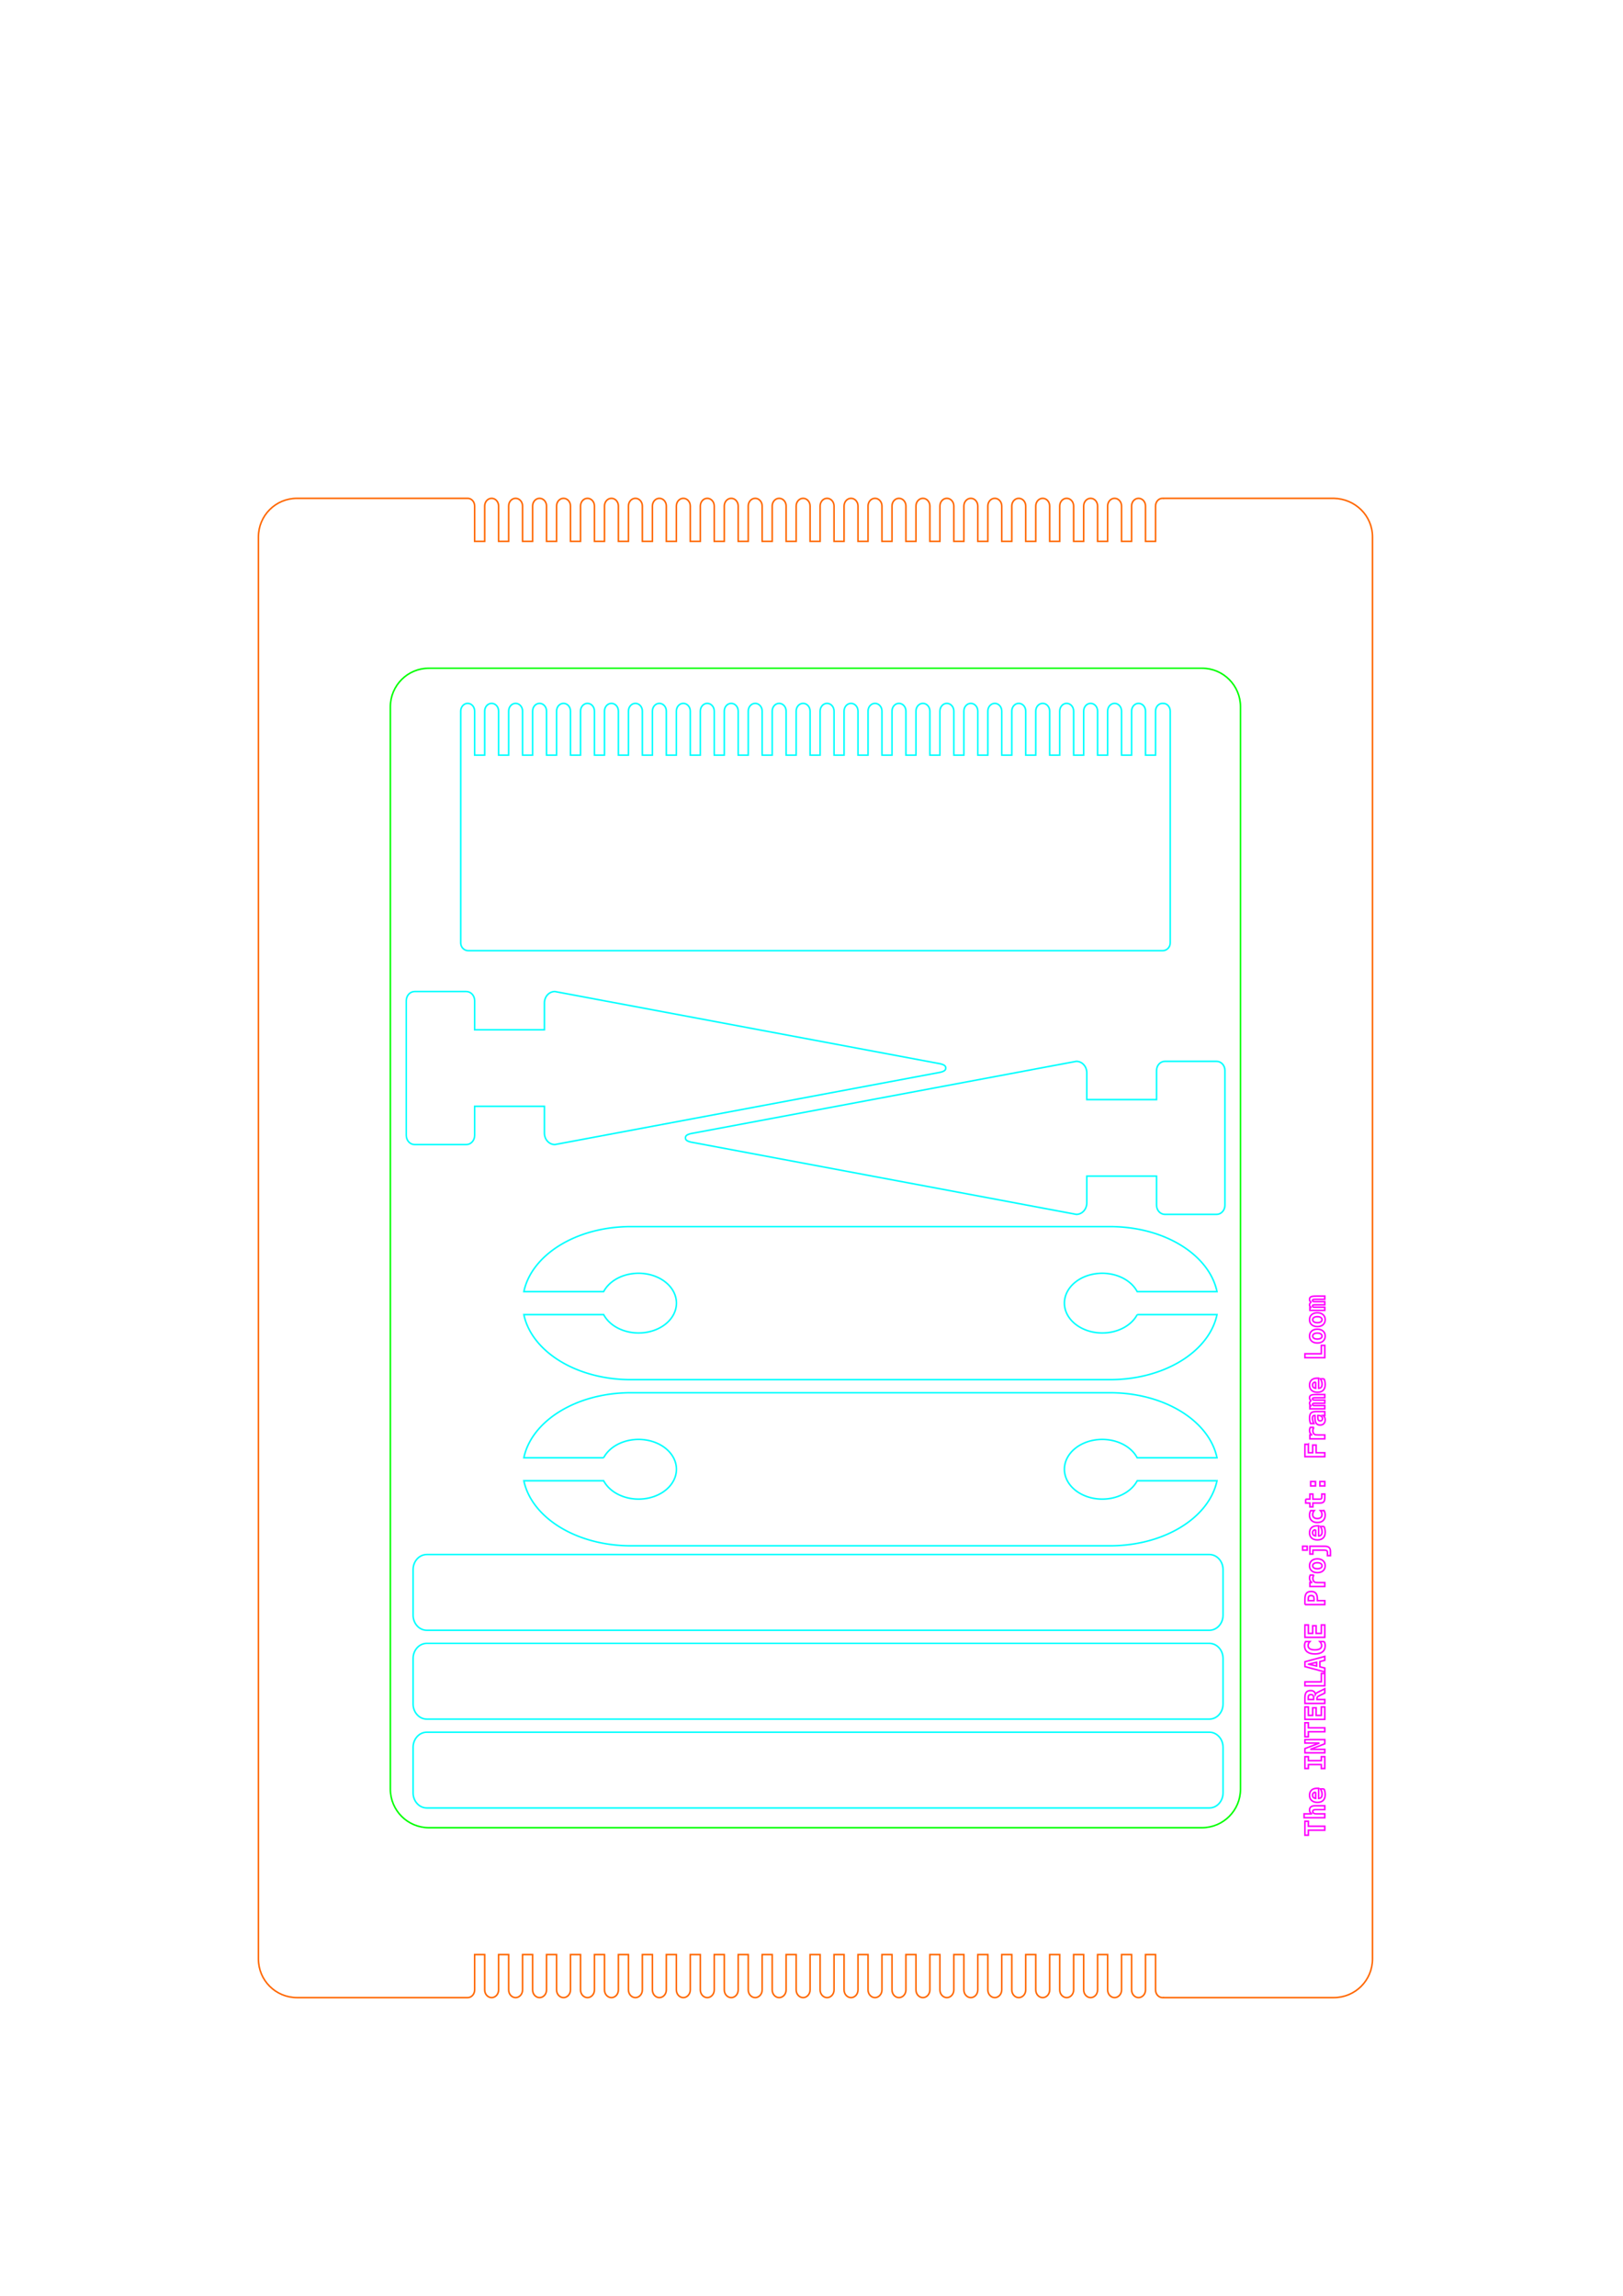 <?xml version="1.0" encoding="UTF-8" standalone="no"?>
<svg
   xmlns:dc="http://purl.org/dc/elements/1.1/"
   xmlns:cc="http://creativecommons.org/ns#"
   xmlns:rdf="http://www.w3.org/1999/02/22-rdf-syntax-ns#"
   xmlns:svg="http://www.w3.org/2000/svg"
   xmlns="http://www.w3.org/2000/svg"
   version="1.1"
   id="svg2"
   viewBox="0 0 744.094 1052.362"
   height="297mm"
   width="210mm">
  <defs
     id="defs4" />
  <g
     id="layer1">
    <g
       id="text6385"
       style="font-style:normal;font-weight:normal;font-size:40px;line-height:125%;font-family:sans-serif;letter-spacing:0px;word-spacing:0px;fill:none;fill-opacity:1;stroke:#ff00ff;stroke-width:0.709;stroke-linecap:butt;stroke-linejoin:miter;stroke-miterlimit:4;stroke-dasharray:none;stroke-opacity:1"
       transform="translate(850.582,122.908)" />
    <path
       id="rect5567"
       d="m 554.436,747.289 -358.751,0 c -3.487,0 -6.294,-3.097 -6.294,-6.945 l 0,-20.835 c 0,-3.848 2.807,-6.945 6.294,-6.945 l 358.751,0 c 3.487,0 6.294,3.097 6.294,6.945 l 0,20.835 c 0,3.848 -2.807,6.945 -6.294,6.945 z"
       style="fill:none;stroke:#00ffff;stroke-width:0.709;stroke-linejoin:miter;stroke-miterlimit:4;stroke-dasharray:none;stroke-dashoffset:0" />
    <path
       id="rect4252"
       d="m 629.242,246.138 c 0,-9.815 -7.905,-17.466 -17.717,-17.717 l -78.229,0 0,0.035 c -0.109,-0.012 -0.214,-0.035 -0.326,-0.035 -1.767,0 -3.189,1.58 -3.189,3.543 l 0,16.174 -4.605,0 0,-16.174 c 0,-1.963 -1.422,-3.543 -3.189,-3.543 -1.767,0 -3.189,1.58 -3.189,3.543 l 0,16.174 -4.607,0 0,-16.174 c 0,-1.963 -1.423,-3.543 -3.189,-3.543 -1.767,0 -3.189,1.58 -3.189,3.543 l 0,16.174 -4.605,0 0,-16.174 c 0,-1.963 -1.422,-3.543 -3.189,-3.543 -1.767,0 -3.189,1.58 -3.189,3.543 l 0,16.174 -4.607,0 0,-16.174 c 0,-1.963 -1.422,-3.543 -3.189,-3.543 -1.767,0 -3.189,1.58 -3.189,3.543 l 0,16.174 -4.605,0 0,-16.174 c 0,-1.963 -1.422,-3.543 -3.189,-3.543 -1.767,0 -3.189,1.58 -3.189,3.543 l 0,16.174 -4.605,0 0,-16.174 c 0,-1.963 -1.422,-3.543 -3.189,-3.543 -1.767,0 -3.189,1.58 -3.189,3.543 l 0,16.174 -4.607,0 0,-16.174 c 0,-1.963 -1.423,-3.543 -3.189,-3.543 -1.767,0 -3.189,1.58 -3.189,3.543 l 0,16.174 -4.605,0 0,-16.174 c 0,-1.963 -1.423,-3.543 -3.189,-3.543 -1.767,0 -3.189,1.58 -3.189,3.543 l 0,16.174 -4.607,0 0,-16.174 c 0,-1.963 -1.422,-3.543 -3.189,-3.543 -1.767,0 -3.189,1.58 -3.189,3.543 l 0,16.174 -4.605,0 0,-16.174 c 0,-1.963 -1.423,-3.543 -3.189,-3.543 -1.767,0 -3.189,1.58 -3.189,3.543 l 0,16.174 -4.607,0 0,-16.174 c 0,-1.963 -1.423,-3.543 -3.189,-3.543 -1.767,0 -3.189,1.58 -3.189,3.543 l 0,16.174 -4.605,0 0,-16.174 c 0,-1.963 -1.422,-3.543 -3.189,-3.543 -1.767,0 -3.189,1.58 -3.189,3.543 l 0,16.174 -4.605,0 0,-16.174 c 0,-1.963 -1.423,-3.543 -3.189,-3.543 -1.767,0 -3.189,1.58 -3.189,3.543 l 0,16.174 -4.607,0 0,-16.174 c 0,-1.963 -1.422,-3.543 -3.189,-3.543 -1.767,0 -3.189,1.58 -3.189,3.543 l 0,16.174 -4.605,0 0,-16.174 c 0,-1.963 -1.423,-3.543 -3.189,-3.543 -1.767,0 -3.189,1.58 -3.189,3.543 l 0,16.174 -4.607,0 0,-16.174 c 0,-1.963 -1.423,-3.543 -3.189,-3.543 -1.767,0 -3.189,1.58 -3.189,3.543 l 0,16.174 -4.605,0 0,-16.174 c 0,-1.963 -1.422,-3.543 -3.189,-3.543 -1.767,0 -3.189,1.58 -3.189,3.543 l 0,16.174 -4.607,0 0,-16.174 c 0,-1.963 -1.422,-3.543 -3.189,-3.543 -1.767,0 -3.189,1.58 -3.189,3.543 l 0,16.174 -4.605,0 0,-16.174 c 0,-1.963 -1.423,-3.543 -3.189,-3.543 -1.767,0 -3.189,1.58 -3.189,3.543 l 0,16.174 -4.607,0 0,-16.174 c 0,-1.963 -1.422,-3.543 -3.189,-3.543 -1.767,0 -3.189,1.58 -3.189,3.543 l 0,16.174 -4.605,0 0,-16.174 c 0,-1.963 -1.423,-3.543 -3.189,-3.543 -1.767,0 -3.189,1.58 -3.189,3.543 l 0,16.174 -4.605,0 0,-16.174 c 0,-1.963 -1.422,-3.543 -3.189,-3.543 -1.767,0 -3.189,1.58 -3.189,3.543 l 0,16.174 -4.607,0 0,-16.174 c 0,-1.963 -1.422,-3.543 -3.189,-3.543 -1.767,0 -3.189,1.58 -3.189,3.543 l 0,16.174 -4.605,0 0,-16.174 c 0,-1.963 -1.423,-3.543 -3.189,-3.543 -1.767,0 -3.189,1.58 -3.189,3.543 l 0,16.174 -4.607,0 0,-16.174 c 0,-1.963 -1.423,-3.543 -3.189,-3.543 -1.767,0 -3.189,1.58 -3.189,3.543 l 0,16.174 -4.605,0 0,-16.174 c 0,-1.963 -1.422,-3.543 -3.189,-3.543 -1.767,0 -3.189,1.58 -3.189,3.543 l 0,16.174 -4.607,0 0,-16.174 c 0,-1.963 -1.422,-3.543 -3.189,-3.543 -1.767,0 -3.189,1.58 -3.189,3.543 l 0,16.174 -4.606,0 0,-16.174 c 0,-1.963 -1.423,-3.543 -3.189,-3.543 -1.767,0 -3.189,1.58 -3.189,3.543 l 0,16.174 -4.606,0 0,-16.174 c 0,-1.963 -1.422,-3.543 -3.189,-3.543 l -78.228,0 c -9.815,0 -17.717,7.902 -17.717,17.717 l 0,325.906 0,325.906 c 0,9.815 7.902,17.717 17.717,17.717 l 78.228,0 c 1.767,0 3.189,-1.58 3.189,-3.543 l 0,-16.174 4.606,0 0,16.174 c 0,1.963 1.423,3.543 3.189,3.543 1.767,0 3.189,-1.58 3.189,-3.543 l 0,-16.174 4.606,0 0,16.174 c 0,1.963 1.423,3.543 3.189,3.543 1.767,0 3.189,-1.58 3.189,-3.543 l 0,-16.174 4.607,0 0,16.174 c 0,1.963 1.422,3.543 3.189,3.543 1.767,0 3.189,-1.58 3.189,-3.543 l 0,-16.174 4.605,0 0,16.174 c 0,1.963 1.423,3.543 3.189,3.543 1.767,0 3.189,-1.58 3.189,-3.543 l 0,-16.174 4.607,0 0,16.174 c 0,1.963 1.422,3.543 3.189,3.543 1.767,0 3.189,-1.58 3.189,-3.543 l 0,-16.174 4.605,0 0,16.174 c 0,1.963 1.422,3.543 3.189,3.543 1.767,0 3.189,-1.58 3.189,-3.543 l 0,-16.174 4.607,0 0,16.174 c 0,1.963 1.423,3.543 3.189,3.543 1.767,0 3.189,-1.58 3.189,-3.543 l 0,-16.174 4.605,0 0,16.174 c 0,1.963 1.423,3.543 3.189,3.543 1.767,0 3.189,-1.58 3.189,-3.543 l 0,-16.174 4.605,0 0,16.174 c 0,1.963 1.422,3.543 3.189,3.543 1.767,0 3.189,-1.58 3.189,-3.543 l 0,-16.174 4.607,0 0,16.174 c 0,1.963 1.423,3.543 3.189,3.543 1.767,0 3.189,-1.58 3.189,-3.543 l 0,-16.174 4.605,0 0,16.174 c 0,1.963 1.422,3.543 3.189,3.543 1.767,0 3.189,-1.58 3.189,-3.543 l 0,-16.174 4.607,0 0,16.174 c 0,1.963 1.422,3.543 3.189,3.543 1.767,0 3.189,-1.58 3.189,-3.543 l 0,-16.174 4.605,0 0,16.174 c 0,1.963 1.423,3.543 3.189,3.543 1.767,0 3.189,-1.58 3.189,-3.543 l 0,-16.174 4.607,0 0,16.174 c 0,1.963 1.422,3.543 3.189,3.543 1.767,0 3.189,-1.58 3.189,-3.543 l 0,-16.174 4.605,0 0,16.174 c 0,1.963 1.423,3.543 3.189,3.543 1.767,0 3.189,-1.58 3.189,-3.543 l 0,-16.174 4.607,0 0,16.174 c 0,1.963 1.423,3.543 3.189,3.543 1.767,0 3.189,-1.58 3.189,-3.543 l 0,-16.174 4.605,0 0,16.174 c 0,1.963 1.422,3.543 3.189,3.543 1.767,0 3.189,-1.58 3.189,-3.543 l 0,-16.174 4.605,0 0,16.174 c 0,1.963 1.423,3.543 3.189,3.543 1.767,0 3.189,-1.58 3.189,-3.543 l 0,-16.174 4.607,0 0,16.174 c 0,1.963 1.423,3.543 3.189,3.543 1.767,0 3.189,-1.58 3.189,-3.543 l 0,-16.174 4.605,0 0,16.174 c 0,1.963 1.422,3.543 3.189,3.543 1.767,0 3.189,-1.58 3.189,-3.543 l 0,-16.174 4.607,0 0,16.174 c 0,1.963 1.423,3.543 3.189,3.543 1.767,0 3.189,-1.58 3.189,-3.543 l 0,-16.174 4.605,0 0,16.174 c 0,1.963 1.422,3.543 3.189,3.543 1.767,0 3.189,-1.58 3.189,-3.543 l 0,-16.174 4.607,0 0,16.174 c 0,1.963 1.422,3.543 3.189,3.543 1.767,0 3.189,-1.58 3.189,-3.543 l 0,-16.174 4.605,0 0,16.174 c 0,1.963 1.423,3.543 3.189,3.543 1.767,0 3.189,-1.58 3.189,-3.543 l 0,-16.174 4.605,0 0,16.174 c 0,1.963 1.422,3.543 3.189,3.543 1.767,0 3.189,-1.58 3.189,-3.543 l 0,-16.174 4.607,0 0,16.174 c 0,1.963 1.422,3.543 3.189,3.543 1.767,0 3.189,-1.58 3.189,-3.543 l 0,-16.174 4.605,0 0,16.174 c 0,1.963 1.423,3.543 3.189,3.543 1.767,0 3.189,-1.58 3.189,-3.543 l 0,-16.174 4.607,0 0,16.174 c 0,1.963 1.422,3.543 3.189,3.543 1.767,0 3.189,-1.58 3.189,-3.543 l 0,-16.174 4.605,0 0,16.174 c 0,1.963 1.423,3.543 3.189,3.543 0.112,0 0.217,-0.023 0.326,-0.035 l 0,0.035 78.229,0 c 9.815,0 17.717,-7.902 17.717,-17.717 l 0,-325.906 z"
       style="fill:none;stroke:#ff6600;stroke-width:0.709;stroke-linejoin:miter;stroke-miterlimit:4;stroke-dasharray:none;stroke-dashoffset:0" />
    <path
       id="rect4305"
       d="m 196.683,306.297 354.331,0 c 9.815,0 17.717,7.902 17.717,17.717 l 0,496.063 c 0,9.815 -7.902,17.717 -17.717,17.717 l -354.331,0 c -9.815,0 -17.717,-7.902 -17.717,-17.717 l 0,-496.063 c 0,-9.815 7.902,-17.717 17.717,-17.717 z"
       style="fill:none;stroke:#00ff00;stroke-width:0.709;stroke-linejoin:miter;stroke-miterlimit:4;stroke-dasharray:none;stroke-dashoffset:0" />
    <path
       style="fill:none;stroke:#00ffff;stroke-width:0.709;stroke-linejoin:miter;stroke-miterlimit:4;stroke-dasharray:none;stroke-dashoffset:0"
       d="m 554.436,788.013 -358.751,0 c -3.487,0 -6.294,-3.097 -6.294,-6.945 l 0,-20.835 c 0,-3.848 2.807,-6.945 6.294,-6.945 l 358.751,0 c 3.487,0 6.294,3.097 6.294,6.945 l 0,20.835 c 0,3.848 -2.807,6.945 -6.294,6.945 z"
       id="path4593" />
    <path
       id="path4595"
       d="m 554.436,828.738 -358.751,0 c -3.487,0 -6.294,-3.097 -6.294,-6.945 l 0,-20.835 c 0,-3.847 2.807,-6.945 6.294,-6.945 l 358.751,0 c 3.487,0 6.294,3.098 6.294,6.945 l 0,20.835 c 0,3.848 -2.807,6.945 -6.294,6.945 z"
       style="fill:none;stroke:#00ffff;stroke-width:0.709;stroke-linejoin:miter;stroke-miterlimit:4;stroke-dasharray:none;stroke-dashoffset:0" />
    <path
       id="rect4599"
       d="m 240.165,602.591 c 3.57,16.92 24.103,29.816 49.055,29.816 l 219.684,0 c 24.952,0 45.485,-12.896 49.055,-29.816 l -36.574,0 a 17.362,13.681 0 0 1 -16.023,8.419 17.362,13.681 0 0 1 -17.361,-13.682 17.362,13.681 0 0 1 17.361,-13.68 17.362,13.681 0 0 1 16.01,8.419 l 36.586,0 c -3.571,-16.919 -24.102,-29.816 -49.053,-29.816 l -219.684,0 c -24.951,0 -45.482,12.897 -49.053,29.816 l 36.572,0 a 17.362,13.681 0 0 1 16.023,-8.419 17.362,13.681 0 0 1 17.361,13.68 17.362,13.681 0 0 1 -17.361,13.682 17.362,13.681 0 0 1 -16.008,-8.419 l -36.59,0 z"
       style="fill:none;stroke:#00ffff;stroke-width:0.709;stroke-linejoin:miter;stroke-miterlimit:4;stroke-dasharray:none;stroke-dashoffset:0" />
    <path
       style="fill:none;stroke:#00ffff;stroke-width:0.709;stroke-linejoin:miter;stroke-miterlimit:4;stroke-dasharray:none;stroke-dashoffset:0"
       d="m 557.957,668.223 c -3.57,-16.92 -24.103,-29.816 -49.055,-29.816 l -219.684,0 c -24.952,0 -45.485,12.896 -49.055,29.816 l 36.574,0 a 17.362,13.681 0 0 1 16.023,-8.419 17.362,13.681 0 0 1 17.361,13.682 17.362,13.681 0 0 1 -17.361,13.68 17.362,13.681 0 0 1 -16.01,-8.419 l -36.586,0 c 3.571,16.919 24.102,29.816 49.053,29.816 l 219.684,0 c 24.951,0 45.482,-12.897 49.053,-29.816 l -36.572,0 a 17.362,13.681 0 0 1 -16.023,8.419 17.362,13.681 0 0 1 -17.361,-13.68 17.362,13.681 0 0 1 17.361,-13.682 17.362,13.681 0 0 1 16.008,8.419 l 36.59,0 z"
       id="path4613" />
    <path
       style="fill:none;stroke:#00ffff;stroke-width:0.709;stroke-linejoin:miter;stroke-miterlimit:4;stroke-dasharray:none;stroke-dashoffset:0"
       d="m 433.589,489.572 c 0,0.704 -0.237,1.41 -2.489,1.949 l -176.709,33.133 c -2.658,0 -4.796,-2.347 -4.796,-5.262 l 0,-12.279 -31.984,0 0,13.332 c 0,2.332 -1.713,4.209 -3.839,4.209 l -23.667,0 c -2.126,0 -3.839,-1.877 -3.839,-4.209 l 0,-61.74 c 0,-2.332 1.713,-4.209 3.839,-4.209 l 23.667,0 c 2.126,0 3.839,1.877 3.839,4.209 l 0,13.33 31.984,0 0,-12.279 c 0,-2.915 2.138,-5.26 4.796,-5.26 l 176.709,33.129 c 2.252,0.539 2.489,1.243 2.489,1.947 z"
       id="path4630" />
    <path
       id="path4632"
       d="m 314.267,521.572 c 0,0.704 0.237,1.41 2.489,1.949 l 176.709,33.133 c 2.658,0 4.796,-2.347 4.796,-5.262 l 0,-12.279 31.984,0 0,13.332 c 0,2.332 1.713,4.209 3.839,4.209 l 23.667,0 c 2.126,0 3.839,-1.877 3.839,-4.209 l 0,-61.74 c 0,-2.332 -1.713,-4.209 -3.839,-4.209 l -23.667,0 c -2.126,0 -3.839,1.877 -3.839,4.209 l 0,13.33 -31.984,0 0,-12.279 c 0,-2.915 -2.138,-5.26 -4.796,-5.26 l -176.709,33.129 c -2.252,0.539 -2.489,1.243 -2.489,1.947 z"
       style="fill:none;stroke:#00ffff;stroke-width:0.709;stroke-linejoin:miter;stroke-miterlimit:4;stroke-dasharray:none;stroke-dashoffset:0" />
    <path
       d="m 607.378,837.123 0,1.801 -7.538,0 0,2.313 -1.575,0 0,-6.427 1.575,0 0,2.313 7.538,0 z"
       style="font-style:normal;font-variant:normal;font-weight:bold;font-stretch:normal;font-size:12.5px;line-height:125%;font-family:'DejaVu Sans Mono';-inkscape-font-specification:'DejaVu Sans Mono Bold';letter-spacing:0px;word-spacing:0px;fill:none;fill-opacity:1;stroke:#ff00ff;stroke-width:0.709;stroke-linecap:butt;stroke-linejoin:miter;stroke-miterlimit:4;stroke-dasharray:none;stroke-opacity:1"
       id="path6390" />
    <path
       d="m 602.941,827.73 4.437,0 0,1.776 -4.163,0 q -0.739,0 -1.056,0.214 -0.317,0.208 -0.317,0.684 0,0.488 0.433,0.763 0.427,0.275 1.19,0.275 l 3.912,0 0,1.776 -9.497,0 0,-1.776 3.687,0 q -0.568,-0.189 -0.879,-0.647 -0.311,-0.458 -0.311,-1.105 0,-0.97 0.647,-1.465 0.641,-0.494 1.917,-0.494 z"
       style="font-style:normal;font-variant:normal;font-weight:bold;font-stretch:normal;font-size:12.5px;line-height:125%;font-family:'DejaVu Sans Mono';-inkscape-font-specification:'DejaVu Sans Mono Bold';letter-spacing:0px;word-spacing:0px;fill:none;fill-opacity:1;stroke:#ff00ff;stroke-width:0.709;stroke-linecap:butt;stroke-linejoin:miter;stroke-miterlimit:4;stroke-dasharray:none;stroke-opacity:1"
       id="path6392" />
    <path
       d="m 607.042,820.021 q 0.256,0.623 0.385,1.27 0.128,0.647 0.128,1.367 0,1.715 -0.916,2.625 -0.922,0.903 -2.649,0.903 -1.672,0 -2.643,-0.873 -0.97,-0.873 -0.97,-2.38 0,-1.52 0.903,-2.356 0.897,-0.842 2.533,-0.842 l 0.726,0 0,4.633 q 0.806,-0.006 1.202,-0.476 0.397,-0.47 0.397,-1.404 0,-0.616 -0.177,-1.215 -0.177,-0.598 -0.562,-1.251 l 1.642,0 z m -3.845,1.514 q -0.708,0.012 -1.068,0.366 -0.366,0.348 -0.366,1.032 0,0.616 0.378,0.983 0.372,0.366 1.062,0.433 l -0.006,-2.814 z"
       style="font-style:normal;font-variant:normal;font-weight:bold;font-stretch:normal;font-size:12.5px;line-height:125%;font-family:'DejaVu Sans Mono';-inkscape-font-specification:'DejaVu Sans Mono Bold';letter-spacing:0px;word-spacing:0px;fill:none;fill-opacity:1;stroke:#ff00ff;stroke-width:0.709;stroke-linecap:butt;stroke-linejoin:miter;stroke-miterlimit:4;stroke-dasharray:none;stroke-opacity:1"
       id="path6394" />
    <path
       d="m 599.852,810.658 -1.587,0 0,-5.426 1.587,0 0,1.813 5.939,0 0,-1.813 1.587,0 0,5.426 -1.587,0 0,-1.813 -5.939,0 0,1.813 z"
       style="font-style:normal;font-variant:normal;font-weight:bold;font-stretch:normal;font-size:12.5px;line-height:125%;font-family:'DejaVu Sans Mono';-inkscape-font-specification:'DejaVu Sans Mono Bold';letter-spacing:0px;word-spacing:0px;fill:none;fill-opacity:1;stroke:#ff00ff;stroke-width:0.709;stroke-linecap:butt;stroke-linejoin:miter;stroke-miterlimit:4;stroke-dasharray:none;stroke-opacity:1"
       id="path6396" />
    <path
       d="m 598.266,803.462 0,-1.935 6.622,-2.539 -6.622,0 0,-1.587 9.113,0 0,1.923 -6.622,2.551 6.622,0 0,1.587 -9.113,0 z"
       style="font-style:normal;font-variant:normal;font-weight:bold;font-stretch:normal;font-size:12.5px;line-height:125%;font-family:'DejaVu Sans Mono';-inkscape-font-specification:'DejaVu Sans Mono Bold';letter-spacing:0px;word-spacing:0px;fill:none;fill-opacity:1;stroke:#ff00ff;stroke-width:0.709;stroke-linecap:butt;stroke-linejoin:miter;stroke-miterlimit:4;stroke-dasharray:none;stroke-opacity:1"
       id="path6398" />
    <path
       d="m 607.378,792.006 0,1.801 -7.538,0 0,2.313 -1.575,0 0,-6.427 1.575,0 0,2.313 7.538,0 z"
       style="font-style:normal;font-variant:normal;font-weight:bold;font-stretch:normal;font-size:12.5px;line-height:125%;font-family:'DejaVu Sans Mono';-inkscape-font-specification:'DejaVu Sans Mono Bold';letter-spacing:0px;word-spacing:0px;fill:none;fill-opacity:1;stroke:#ff00ff;stroke-width:0.709;stroke-linecap:butt;stroke-linejoin:miter;stroke-miterlimit:4;stroke-dasharray:none;stroke-opacity:1"
       id="path6400" />
    <path
       d="m 607.378,782.448 0,5.676 -9.113,0 0,-5.676 1.587,0 0,3.876 1.965,0 0,-3.51 1.587,0 0,3.51 2.386,0 0,-3.876 1.587,0 z"
       style="font-style:normal;font-variant:normal;font-weight:bold;font-stretch:normal;font-size:12.5px;line-height:125%;font-family:'DejaVu Sans Mono';-inkscape-font-specification:'DejaVu Sans Mono Bold';letter-spacing:0px;word-spacing:0px;fill:none;fill-opacity:1;stroke:#ff00ff;stroke-width:0.709;stroke-linecap:butt;stroke-linejoin:miter;stroke-miterlimit:4;stroke-dasharray:none;stroke-opacity:1"
       id="path6402" />
    <path
       d="m 603.075,776.705 q 0.055,-0.269 0.256,-0.464 0.195,-0.201 0.769,-0.488 l 3.278,-1.648 0,1.978 -2.301,1.099 q -0.098,0.049 -0.269,0.128 -1.031,0.482 -1.031,1.135 l 0,0.574 3.601,0 0,1.801 -9.113,0 0,-2.6 q 0,-1.758 0.623,-2.521 0.623,-0.769 2.026,-0.769 0.94,0 1.495,0.458 0.555,0.458 0.665,1.318 z m -3.296,2.313 2.484,0 0,-0.848 q 0,-0.739 -0.287,-1.056 -0.293,-0.323 -0.958,-0.323 -0.665,0 -0.952,0.317 -0.287,0.317 -0.287,1.062 l 0,0.848 z"
       style="font-style:normal;font-variant:normal;font-weight:bold;font-stretch:normal;font-size:12.5px;line-height:125%;font-family:'DejaVu Sans Mono';-inkscape-font-specification:'DejaVu Sans Mono Bold';letter-spacing:0px;word-spacing:0px;fill:none;fill-opacity:1;stroke:#ff00ff;stroke-width:0.709;stroke-linecap:butt;stroke-linejoin:miter;stroke-miterlimit:4;stroke-dasharray:none;stroke-opacity:1"
       id="path6404" />
    <path
       d="m 607.378,772.737 -9.113,0 0,-1.801 7.526,0 0,-3.851 1.587,0 0,5.652 z"
       style="font-style:normal;font-variant:normal;font-weight:bold;font-stretch:normal;font-size:12.5px;line-height:125%;font-family:'DejaVu Sans Mono';-inkscape-font-specification:'DejaVu Sans Mono Bold';letter-spacing:0px;word-spacing:0px;fill:none;fill-opacity:1;stroke:#ff00ff;stroke-width:0.709;stroke-linecap:butt;stroke-linejoin:miter;stroke-miterlimit:4;stroke-dasharray:none;stroke-opacity:1"
       id="path6406" />
    <path
       d="m 599.913,762.831 3.729,0.848 0,-1.703 -3.729,0.854 z m -1.648,1.099 0,-2.203 9.113,-2.46 0,1.801 -2.252,0.562 0,2.411 2.252,0.549 0,1.801 -9.113,-2.46 z"
       style="font-style:normal;font-variant:normal;font-weight:bold;font-stretch:normal;font-size:12.5px;line-height:125%;font-family:'DejaVu Sans Mono';-inkscape-font-specification:'DejaVu Sans Mono Bold';letter-spacing:0px;word-spacing:0px;fill:none;fill-opacity:1;stroke:#ff00ff;stroke-width:0.709;stroke-linecap:butt;stroke-linejoin:miter;stroke-miterlimit:4;stroke-dasharray:none;stroke-opacity:1"
       id="path6408" />
    <path
       d="m 607.116,752.474 q 0.22,0.427 0.33,0.897 0.11,0.47 0.11,0.989 0,1.843 -1.215,2.814 -1.215,0.97 -3.51,0.97 -2.301,0 -3.516,-0.97 -1.215,-0.97 -1.215,-2.814 0,-0.519 0.11,-0.995 0.11,-0.476 0.33,-0.891 l 2.002,0 q -0.427,0.464 -0.623,0.903 -0.201,0.433 -0.201,0.897 0,0.989 0.787,1.495 0.781,0.5 2.325,0.5 1.538,0 2.325,-0.5 0.781,-0.507 0.781,-1.495 0,-0.464 -0.195,-0.897 -0.201,-0.439 -0.629,-0.903 l 2.002,0 z"
       style="font-style:normal;font-variant:normal;font-weight:bold;font-stretch:normal;font-size:12.5px;line-height:125%;font-family:'DejaVu Sans Mono';-inkscape-font-specification:'DejaVu Sans Mono Bold';letter-spacing:0px;word-spacing:0px;fill:none;fill-opacity:1;stroke:#ff00ff;stroke-width:0.709;stroke-linecap:butt;stroke-linejoin:miter;stroke-miterlimit:4;stroke-dasharray:none;stroke-opacity:1"
       id="path6410" />
    <path
       d="m 607.378,744.85 0,5.676 -9.113,0 0,-5.676 1.587,0 0,3.876 1.965,0 0,-3.51 1.587,0 0,3.51 2.386,0 0,-3.876 1.587,0 z"
       style="font-style:normal;font-variant:normal;font-weight:bold;font-stretch:normal;font-size:12.5px;line-height:125%;font-family:'DejaVu Sans Mono';-inkscape-font-specification:'DejaVu Sans Mono Bold';letter-spacing:0px;word-spacing:0px;fill:none;fill-opacity:1;stroke:#ff00ff;stroke-width:0.709;stroke-linecap:butt;stroke-linejoin:miter;stroke-miterlimit:4;stroke-dasharray:none;stroke-opacity:1"
       id="path6412" />
    <path
       d="m 599.779,733.724 2.673,0 0,-0.739 q 0,-0.885 -0.299,-1.239 -0.299,-0.36 -1.038,-0.36 -0.739,0 -1.038,0.36 -0.299,0.354 -0.299,1.239 l 0,0.739 z m -1.514,1.801 0,-2.472 q 0,-1.886 0.671,-2.71 0.671,-0.83 2.179,-0.83 1.508,0 2.179,0.83 0.671,0.824 0.671,2.71 l 0,0.671 3.412,0 0,1.801 -9.113,0 z"
       style="font-style:normal;font-variant:normal;font-weight:bold;font-stretch:normal;font-size:12.5px;line-height:125%;font-family:'DejaVu Sans Mono';-inkscape-font-specification:'DejaVu Sans Mono Bold';letter-spacing:0px;word-spacing:0px;fill:none;fill-opacity:1;stroke:#ff00ff;stroke-width:0.709;stroke-linecap:butt;stroke-linejoin:miter;stroke-miterlimit:4;stroke-dasharray:none;stroke-opacity:1"
       id="path6414" />
    <path
       d="m 602.428,721.968 q -0.269,0.293 -0.403,0.69 -0.134,0.391 -0.134,0.861 0,0.568 0.201,0.995 0.195,0.421 0.574,0.653 0.232,0.146 0.562,0.208 0.33,0.055 1.001,0.055 l 3.149,0 0,1.788 -6.836,0 0,-1.788 1.062,0 q -0.586,-0.262 -0.903,-0.806 -0.323,-0.543 -0.323,-1.27 0,-0.366 0.091,-0.714 0.086,-0.354 0.256,-0.671 l 1.703,0 z"
       style="font-style:normal;font-variant:normal;font-weight:bold;font-stretch:normal;font-size:12.5px;line-height:125%;font-family:'DejaVu Sans Mono';-inkscape-font-specification:'DejaVu Sans Mono Bold';letter-spacing:0px;word-spacing:0px;fill:none;fill-opacity:1;stroke:#ff00ff;stroke-width:0.709;stroke-linecap:butt;stroke-linejoin:miter;stroke-miterlimit:4;stroke-dasharray:none;stroke-opacity:1"
       id="path6416" />
    <path
       d="m 601.83,717.714 q 0,0.641 0.568,1.007 0.562,0.366 1.569,0.366 1.007,0 1.575,-0.366 0.562,-0.366 0.562,-1.007 0,-0.647 -0.562,-1.013 -0.568,-0.366 -1.575,-0.366 -1.007,0 -1.569,0.366 -0.568,0.366 -0.568,1.013 z m 2.136,3.162 q -1.654,0 -2.618,-0.854 -0.97,-0.861 -0.97,-2.307 0,-1.453 0.97,-2.307 0.964,-0.861 2.618,-0.861 1.654,0 2.625,0.861 0.964,0.855 0.964,2.307 0,1.447 -0.964,2.307 -0.97,0.854 -2.625,0.854 z"
       style="font-style:normal;font-variant:normal;font-weight:bold;font-stretch:normal;font-size:12.5px;line-height:125%;font-family:'DejaVu Sans Mono';-inkscape-font-specification:'DejaVu Sans Mono Bold';letter-spacing:0px;word-spacing:0px;fill:none;fill-opacity:1;stroke:#ff00ff;stroke-width:0.709;stroke-linecap:butt;stroke-linejoin:miter;stroke-miterlimit:4;stroke-dasharray:none;stroke-opacity:1"
       id="path6418" />
    <path
       d="m 607.116,708.766 q 1.538,0 2.191,0.555 0.659,0.549 0.659,1.831 l 0,1.929 -1.373,0 0,-1.428 q 0,-0.598 -0.336,-0.848 -0.336,-0.25 -1.141,-0.25 l -5.2,0 0,1.813 -1.373,0 0,-3.601 6.573,0 z m -7.812,0 0,1.788 -2.087,0 0,-1.788 2.087,0 z"
       style="font-style:normal;font-variant:normal;font-weight:bold;font-stretch:normal;font-size:12.5px;line-height:125%;font-family:'DejaVu Sans Mono';-inkscape-font-specification:'DejaVu Sans Mono Bold';letter-spacing:0px;word-spacing:0px;fill:none;fill-opacity:1;stroke:#ff00ff;stroke-width:0.709;stroke-linecap:butt;stroke-linejoin:miter;stroke-miterlimit:4;stroke-dasharray:none;stroke-opacity:1"
       id="path6420" />
    <path
       d="m 607.042,699.709 q 0.256,0.623 0.385,1.27 0.128,0.647 0.128,1.367 0,1.715 -0.916,2.625 -0.922,0.903 -2.649,0.903 -1.672,0 -2.643,-0.873 -0.97,-0.873 -0.97,-2.38 0,-1.52 0.903,-2.356 0.897,-0.842 2.533,-0.842 l 0.726,0 0,4.633 q 0.806,-0.006 1.202,-0.476 0.397,-0.47 0.397,-1.404 0,-0.616 -0.177,-1.215 -0.177,-0.598 -0.562,-1.251 l 1.642,0 z m -3.845,1.514 q -0.708,0.012 -1.068,0.366 -0.366,0.348 -0.366,1.032 0,0.616 0.378,0.983 0.372,0.366 1.062,0.433 l -0.006,-2.814 z"
       style="font-style:normal;font-variant:normal;font-weight:bold;font-stretch:normal;font-size:12.5px;line-height:125%;font-family:'DejaVu Sans Mono';-inkscape-font-specification:'DejaVu Sans Mono Bold';letter-spacing:0px;word-spacing:0px;fill:none;fill-opacity:1;stroke:#ff00ff;stroke-width:0.709;stroke-linecap:butt;stroke-linejoin:miter;stroke-miterlimit:4;stroke-dasharray:none;stroke-opacity:1"
       id="path6422" />
    <path
       d="m 607.03,692.439 q 0.262,0.452 0.391,0.97 0.134,0.519 0.134,1.117 0,1.581 -0.952,2.472 -0.952,0.891 -2.637,0.891 -1.691,0 -2.643,-0.897 -0.958,-0.897 -0.958,-2.478 0,-0.549 0.128,-1.056 0.128,-0.513 0.397,-1.019 l 1.636,0 q -0.336,0.391 -0.513,0.861 -0.183,0.464 -0.183,0.964 0,0.873 0.555,1.343 0.555,0.47 1.581,0.47 1.025,0 1.575,-0.47 0.549,-0.47 0.549,-1.343 0,-0.519 -0.171,-0.97 -0.177,-0.452 -0.531,-0.855 l 1.642,0 z"
       style="font-style:normal;font-variant:normal;font-weight:bold;font-stretch:normal;font-size:12.5px;line-height:125%;font-family:'DejaVu Sans Mono';-inkscape-font-specification:'DejaVu Sans Mono Bold';letter-spacing:0px;word-spacing:0px;fill:none;fill-opacity:1;stroke:#ff00ff;stroke-width:0.709;stroke-linecap:butt;stroke-linejoin:miter;stroke-miterlimit:4;stroke-dasharray:none;stroke-opacity:1"
       id="path6424" />
    <path
       d="m 598.601,687.184 1.941,0 0,-2.338 1.373,0 0,2.338 3.235,0 q 0.458,0 0.659,-0.22 0.195,-0.226 0.195,-0.745 l 0,-1.373 1.373,0 0,1.501 q 0,1.538 -0.488,2.081 -0.494,0.543 -1.825,0.543 l -3.149,0 0,1.746 -1.373,0 0,-1.746 -1.941,0 0,-1.788 z"
       style="font-style:normal;font-variant:normal;font-weight:bold;font-stretch:normal;font-size:12.5px;line-height:125%;font-family:'DejaVu Sans Mono';-inkscape-font-specification:'DejaVu Sans Mono Bold';letter-spacing:0px;word-spacing:0px;fill:none;fill-opacity:1;stroke:#ff00ff;stroke-width:0.709;stroke-linecap:butt;stroke-linejoin:miter;stroke-miterlimit:4;stroke-dasharray:none;stroke-opacity:1"
       id="path6426" />
    <path
       d="m 600.89,681.136 0,-2.032 2.228,0 0,2.032 -2.228,0 z m 4.248,0 0,-2.032 2.24,0 0,2.032 -2.24,0 z"
       style="font-style:normal;font-variant:normal;font-weight:bold;font-stretch:normal;font-size:12.5px;line-height:125%;font-family:'DejaVu Sans Mono';-inkscape-font-specification:'DejaVu Sans Mono Bold';letter-spacing:0px;word-spacing:0px;fill:none;fill-opacity:1;stroke:#ff00ff;stroke-width:0.709;stroke-linecap:butt;stroke-linejoin:miter;stroke-miterlimit:4;stroke-dasharray:none;stroke-opacity:1"
       id="path6428" />
    <path
       d="m 599.852,662.05 0,3.876 1.965,0 0,-3.528 1.587,0 0,3.528 3.973,0 0,1.801 -9.113,0 0,-5.676 1.587,0 z"
       style="font-style:normal;font-variant:normal;font-weight:bold;font-stretch:normal;font-size:12.5px;line-height:125%;font-family:'DejaVu Sans Mono';-inkscape-font-specification:'DejaVu Sans Mono Bold';letter-spacing:0px;word-spacing:0px;fill:none;fill-opacity:1;stroke:#ff00ff;stroke-width:0.709;stroke-linecap:butt;stroke-linejoin:miter;stroke-miterlimit:4;stroke-dasharray:none;stroke-opacity:1"
       id="path6430" />
    <path
       d="m 602.428,654.292 q -0.269,0.293 -0.403,0.69 -0.134,0.391 -0.134,0.861 0,0.568 0.201,0.995 0.195,0.421 0.574,0.653 0.232,0.146 0.562,0.208 0.33,0.055 1.001,0.055 l 3.149,0 0,1.788 -6.836,0 0,-1.788 1.062,0 q -0.586,-0.262 -0.903,-0.806 -0.323,-0.543 -0.323,-1.27 0,-0.366 0.091,-0.714 0.086,-0.354 0.256,-0.671 l 1.703,0 z"
       style="font-style:normal;font-variant:normal;font-weight:bold;font-stretch:normal;font-size:12.5px;line-height:125%;font-family:'DejaVu Sans Mono';-inkscape-font-specification:'DejaVu Sans Mono Bold';letter-spacing:0px;word-spacing:0px;fill:none;fill-opacity:1;stroke:#ff00ff;stroke-width:0.709;stroke-linecap:butt;stroke-linejoin:miter;stroke-miterlimit:4;stroke-dasharray:none;stroke-opacity:1"
       id="path6432" />
    <path
       d="m 604.168,649.526 q 0,1.001 0.256,1.398 0.256,0.397 0.879,0.397 0.464,0 0.739,-0.275 0.275,-0.275 0.275,-0.745 0,-0.708 -0.531,-1.099 -0.537,-0.391 -1.495,-0.391 l -0.122,0 0,0.714 z m -0.69,-2.49 3.9,0 0,1.776 -0.763,0 q 0.452,0.323 0.696,0.83 0.244,0.507 0.244,1.117 0,1.166 -0.616,1.819 -0.616,0.647 -1.721,0.647 -1.196,0 -1.764,-0.775 -0.574,-0.775 -0.574,-2.399 l 0,-1.239 -0.299,0 q -0.433,0 -0.653,0.317 -0.226,0.311 -0.226,0.922 0,0.641 0.165,1.245 0.159,0.598 0.513,1.251 l -1.526,0 q -0.244,-0.592 -0.36,-1.202 -0.116,-0.61 -0.116,-1.294 0,-1.666 0.677,-2.338 0.677,-0.677 2.423,-0.677 z"
       style="font-style:normal;font-variant:normal;font-weight:bold;font-stretch:normal;font-size:12.5px;line-height:125%;font-family:'DejaVu Sans Mono';-inkscape-font-specification:'DejaVu Sans Mono Bold';letter-spacing:0px;word-spacing:0px;fill:none;fill-opacity:1;stroke:#ff00ff;stroke-width:0.709;stroke-linecap:butt;stroke-linejoin:miter;stroke-miterlimit:4;stroke-dasharray:none;stroke-opacity:1"
       id="path6434" />
    <path
       d="m 601.226,642.067 q -0.433,-0.201 -0.641,-0.513 -0.208,-0.311 -0.208,-0.763 0,-0.885 0.61,-1.221 0.61,-0.342 2.539,-0.342 l 3.851,0 0,1.465 -4.388,0 q -0.763,0 -1.019,0.116 -0.256,0.116 -0.256,0.421 0,0.305 0.262,0.427 0.262,0.122 1.013,0.122 l 4.388,0 0,1.447 -4.388,0 q -0.751,0 -1.013,0.122 -0.262,0.122 -0.262,0.427 0,0.305 0.256,0.421 0.256,0.116 1.019,0.116 l 4.388,0 0,1.465 -6.836,0 0,-1.3 0.708,0 q -0.403,-0.153 -0.635,-0.488 -0.238,-0.336 -0.238,-0.751 0,-0.415 0.25,-0.757 0.244,-0.342 0.598,-0.415 z"
       style="font-style:normal;font-variant:normal;font-weight:bold;font-stretch:normal;font-size:12.5px;line-height:125%;font-family:'DejaVu Sans Mono';-inkscape-font-specification:'DejaVu Sans Mono Bold';letter-spacing:0px;word-spacing:0px;fill:none;fill-opacity:1;stroke:#ff00ff;stroke-width:0.709;stroke-linecap:butt;stroke-linejoin:miter;stroke-miterlimit:4;stroke-dasharray:none;stroke-opacity:1"
       id="path6436" />
    <path
       d="m 607.042,632.033 q 0.256,0.623 0.385,1.27 0.128,0.647 0.128,1.367 0,1.715 -0.916,2.625 -0.922,0.903 -2.649,0.903 -1.672,0 -2.643,-0.873 -0.97,-0.873 -0.97,-2.38 0,-1.52 0.903,-2.356 0.897,-0.842 2.533,-0.842 l 0.726,0 0,4.633 q 0.806,-0.006 1.202,-0.476 0.397,-0.47 0.397,-1.404 0,-0.616 -0.177,-1.215 -0.177,-0.598 -0.562,-1.251 l 1.642,0 z m -3.845,1.514 q -0.708,0.012 -1.068,0.366 -0.366,0.348 -0.366,1.032 0,0.616 0.378,0.983 0.372,0.366 1.062,0.433 l -0.006,-2.814 z"
       style="font-style:normal;font-variant:normal;font-weight:bold;font-stretch:normal;font-size:12.5px;line-height:125%;font-family:'DejaVu Sans Mono';-inkscape-font-specification:'DejaVu Sans Mono Bold';letter-spacing:0px;word-spacing:0px;fill:none;fill-opacity:1;stroke:#ff00ff;stroke-width:0.709;stroke-linecap:butt;stroke-linejoin:miter;stroke-miterlimit:4;stroke-dasharray:none;stroke-opacity:1"
       id="path6438" />
    <path
       d="m 607.378,622.347 -9.113,0 0,-1.801 7.526,0 0,-3.851 1.587,0 0,5.652 z"
       style="font-style:normal;font-variant:normal;font-weight:bold;font-stretch:normal;font-size:12.5px;line-height:125%;font-family:'DejaVu Sans Mono';-inkscape-font-specification:'DejaVu Sans Mono Bold';letter-spacing:0px;word-spacing:0px;fill:none;fill-opacity:1;stroke:#ff00ff;stroke-width:0.709;stroke-linecap:butt;stroke-linejoin:miter;stroke-miterlimit:4;stroke-dasharray:none;stroke-opacity:1"
       id="path6440" />
    <path
       d="m 601.83,612.441 q 0,0.641 0.568,1.007 0.562,0.366 1.569,0.366 1.007,0 1.575,-0.366 0.562,-0.366 0.562,-1.007 0,-0.647 -0.562,-1.013 -0.568,-0.366 -1.575,-0.366 -1.007,0 -1.569,0.366 -0.568,0.366 -0.568,1.013 z m 2.136,3.162 q -1.654,0 -2.618,-0.855 -0.97,-0.861 -0.97,-2.307 0,-1.453 0.97,-2.307 0.964,-0.861 2.618,-0.861 1.654,0 2.625,0.861 0.964,0.854 0.964,2.307 0,1.447 -0.964,2.307 -0.97,0.855 -2.625,0.855 z"
       style="font-style:normal;font-variant:normal;font-weight:bold;font-stretch:normal;font-size:12.5px;line-height:125%;font-family:'DejaVu Sans Mono';-inkscape-font-specification:'DejaVu Sans Mono Bold';letter-spacing:0px;word-spacing:0px;fill:none;fill-opacity:1;stroke:#ff00ff;stroke-width:0.709;stroke-linecap:butt;stroke-linejoin:miter;stroke-miterlimit:4;stroke-dasharray:none;stroke-opacity:1"
       id="path6442" />
    <path
       d="m 601.83,604.921 q 0,0.641 0.568,1.007 0.562,0.366 1.569,0.366 1.007,0 1.575,-0.366 0.562,-0.366 0.562,-1.007 0,-0.647 -0.562,-1.013 -0.568,-0.366 -1.575,-0.366 -1.007,0 -1.569,0.366 -0.568,0.366 -0.568,1.013 z m 2.136,3.162 q -1.654,0 -2.618,-0.854 -0.97,-0.861 -0.97,-2.307 0,-1.453 0.97,-2.307 0.964,-0.861 2.618,-0.861 1.654,0 2.625,0.861 0.964,0.855 0.964,2.307 0,1.447 -0.964,2.307 -0.97,0.854 -2.625,0.854 z"
       style="font-style:normal;font-variant:normal;font-weight:bold;font-stretch:normal;font-size:12.5px;line-height:125%;font-family:'DejaVu Sans Mono';-inkscape-font-specification:'DejaVu Sans Mono Bold';letter-spacing:0px;word-spacing:0px;fill:none;fill-opacity:1;stroke:#ff00ff;stroke-width:0.709;stroke-linecap:butt;stroke-linejoin:miter;stroke-miterlimit:4;stroke-dasharray:none;stroke-opacity:1"
       id="path6444" />
    <path
       d="m 601.226,596.95 q -0.433,-0.201 -0.641,-0.513 -0.208,-0.311 -0.208,-0.763 0,-0.885 0.61,-1.221 0.61,-0.342 2.539,-0.342 l 3.851,0 0,1.465 -4.388,0 q -0.763,0 -1.019,0.116 -0.256,0.116 -0.256,0.421 0,0.305 0.262,0.427 0.262,0.122 1.013,0.122 l 4.388,0 0,1.447 -4.388,0 q -0.751,0 -1.013,0.122 -0.262,0.122 -0.262,0.427 0,0.305 0.256,0.421 0.256,0.116 1.019,0.116 l 4.388,0 0,1.465 -6.836,0 0,-1.3 0.708,0 q -0.403,-0.153 -0.635,-0.488 -0.238,-0.336 -0.238,-0.751 0,-0.415 0.25,-0.757 0.244,-0.342 0.598,-0.415 z"
       style="font-style:normal;font-variant:normal;font-weight:bold;font-stretch:normal;font-size:12.5px;line-height:125%;font-family:'DejaVu Sans Mono';-inkscape-font-specification:'DejaVu Sans Mono Bold';letter-spacing:0px;word-spacing:0px;fill:none;fill-opacity:1;stroke:#ff00ff;stroke-width:0.709;stroke-linecap:butt;stroke-linejoin:miter;stroke-miterlimit:4;stroke-dasharray:none;stroke-opacity:1"
       id="path6446" />
    <path
       d="m 533.297,322.422 0,0.035 c -0.109,-0.012 -0.214,-0.035 -0.326,-0.035 -1.767,0 -3.189,1.58 -3.189,3.543 l 0,20.174 -4.605,0 0,-20.174 c 0,-1.963 -1.422,-3.543 -3.189,-3.543 -1.767,0 -3.189,1.58 -3.189,3.543 l 0,20.174 -4.607,0 0,-20.174 c 0,-1.963 -1.423,-3.543 -3.189,-3.543 -1.767,0 -3.189,1.58 -3.189,3.543 l 0,20.174 -4.605,0 0,-20.174 c 0,-1.963 -1.422,-3.543 -3.189,-3.543 -1.767,0 -3.189,1.58 -3.189,3.543 l 0,20.174 -4.607,0 0,-20.174 c 0,-1.963 -1.422,-3.543 -3.189,-3.543 -1.767,0 -3.189,1.58 -3.189,3.543 l 0,20.174 -4.605,0 0,-20.174 c 0,-1.963 -1.422,-3.543 -3.189,-3.543 -1.767,0 -3.189,1.58 -3.189,3.543 l 0,20.174 -4.605,0 0,-20.174 c 0,-1.963 -1.422,-3.543 -3.189,-3.543 -1.767,0 -3.189,1.58 -3.189,3.543 l 0,20.174 -4.607,0 0,-20.174 c 0,-1.963 -1.423,-3.543 -3.189,-3.543 -1.767,0 -3.189,1.58 -3.189,3.543 l 0,20.174 -4.605,0 0,-20.174 c 0,-1.963 -1.423,-3.543 -3.189,-3.543 -1.767,0 -3.189,1.58 -3.189,3.543 l 0,20.174 -4.607,0 0,-20.174 c 0,-1.963 -1.422,-3.543 -3.189,-3.543 -1.767,0 -3.189,1.58 -3.189,3.543 l 0,20.174 -4.605,0 0,-20.174 c 0,-1.963 -1.423,-3.543 -3.189,-3.543 -1.767,0 -3.189,1.58 -3.189,3.543 l 0,20.174 -4.607,0 0,-20.174 c 0,-1.963 -1.423,-3.543 -3.189,-3.543 -1.767,0 -3.189,1.58 -3.189,3.543 l 0,20.174 -4.605,0 0,-20.174 c 0,-1.963 -1.422,-3.543 -3.189,-3.543 -1.767,0 -3.189,1.58 -3.189,3.543 l 0,20.174 -4.605,0 0,-20.174 c 0,-1.963 -1.423,-3.543 -3.189,-3.543 -1.767,0 -3.189,1.58 -3.189,3.543 l 0,20.174 -4.607,0 0,-20.174 c 0,-1.963 -1.422,-3.543 -3.189,-3.543 -1.767,0 -3.189,1.58 -3.189,3.543 l 0,20.174 -4.605,0 0,-20.174 c 0,-1.963 -1.423,-3.543 -3.189,-3.543 -1.767,0 -3.189,1.58 -3.189,3.543 l 0,20.174 -4.607,0 0,-20.174 c 0,-1.963 -1.423,-3.543 -3.189,-3.543 -1.767,0 -3.189,1.58 -3.189,3.543 l 0,20.174 -4.605,0 0,-20.174 c 0,-1.963 -1.422,-3.543 -3.189,-3.543 -1.767,0 -3.189,1.58 -3.189,3.543 l 0,20.174 -4.607,0 0,-20.174 c 0,-1.963 -1.422,-3.543 -3.189,-3.543 -1.767,0 -3.189,1.58 -3.189,3.543 l 0,20.174 -4.605,0 0,-20.174 c 0,-1.963 -1.423,-3.543 -3.189,-3.543 -1.767,0 -3.189,1.58 -3.189,3.543 l 0,20.174 -4.607,0 0,-20.174 c 0,-1.963 -1.422,-3.543 -3.189,-3.543 -1.767,0 -3.189,1.58 -3.189,3.543 l 0,20.174 -4.605,0 0,-20.174 c 0,-1.963 -1.423,-3.543 -3.189,-3.543 -1.767,0 -3.189,1.58 -3.189,3.543 l 0,20.174 -4.605,0 0,-20.174 c 0,-1.963 -1.422,-3.543 -3.189,-3.543 -1.767,0 -3.189,1.58 -3.189,3.543 l 0,20.174 -4.607,0 0,-20.174 c 0,-1.963 -1.422,-3.543 -3.189,-3.543 -1.767,0 -3.189,1.58 -3.189,3.543 l 0,20.174 -4.605,0 0,-20.174 c 0,-1.963 -1.423,-3.543 -3.189,-3.543 -1.767,0 -3.189,1.58 -3.189,3.543 l 0,20.174 -4.607,0 0,-20.174 c 0,-1.963 -1.423,-3.543 -3.189,-3.543 -1.767,0 -3.189,1.58 -3.189,3.543 l 0,20.174 -4.605,0 0,-20.174 c 0,-1.963 -1.422,-3.543 -3.189,-3.543 -1.767,0 -3.189,1.58 -3.189,3.543 l 0,20.174 -4.607,0 0,-20.174 c 0,-1.963 -1.422,-3.543 -3.189,-3.543 -1.767,0 -3.189,1.58 -3.189,3.543 l 0,20.174 -4.606,0 0,-20.174 c 0,-1.963 -1.423,-3.543 -3.189,-3.543 -1.767,0 -3.189,1.58 -3.189,3.543 l 0,20.174 -4.606,0 0,-20.174 c 0,-1.963 -1.422,-3.543 -3.189,-3.543 m 0,0 c -1.767,0 -3.189,1.58 -3.189,3.543 l 0,14.174 1e-5,92.092 c 0,1.963 1.545,3.543 3.463,3.543 l 318.349,0 c 1.919,0 3.463,-1.58 3.463,-3.543 l 0,-92.092 0,-14.174 c 0,-1.963 -1.422,-3.543 -3.189,-3.543"
       style="fill:none;stroke:#00ffff;stroke-width:0.709;stroke-linejoin:miter;stroke-miterlimit:4;stroke-dasharray:none;stroke-dashoffset:0"
       id="path4221" />
  </g>
</svg>
